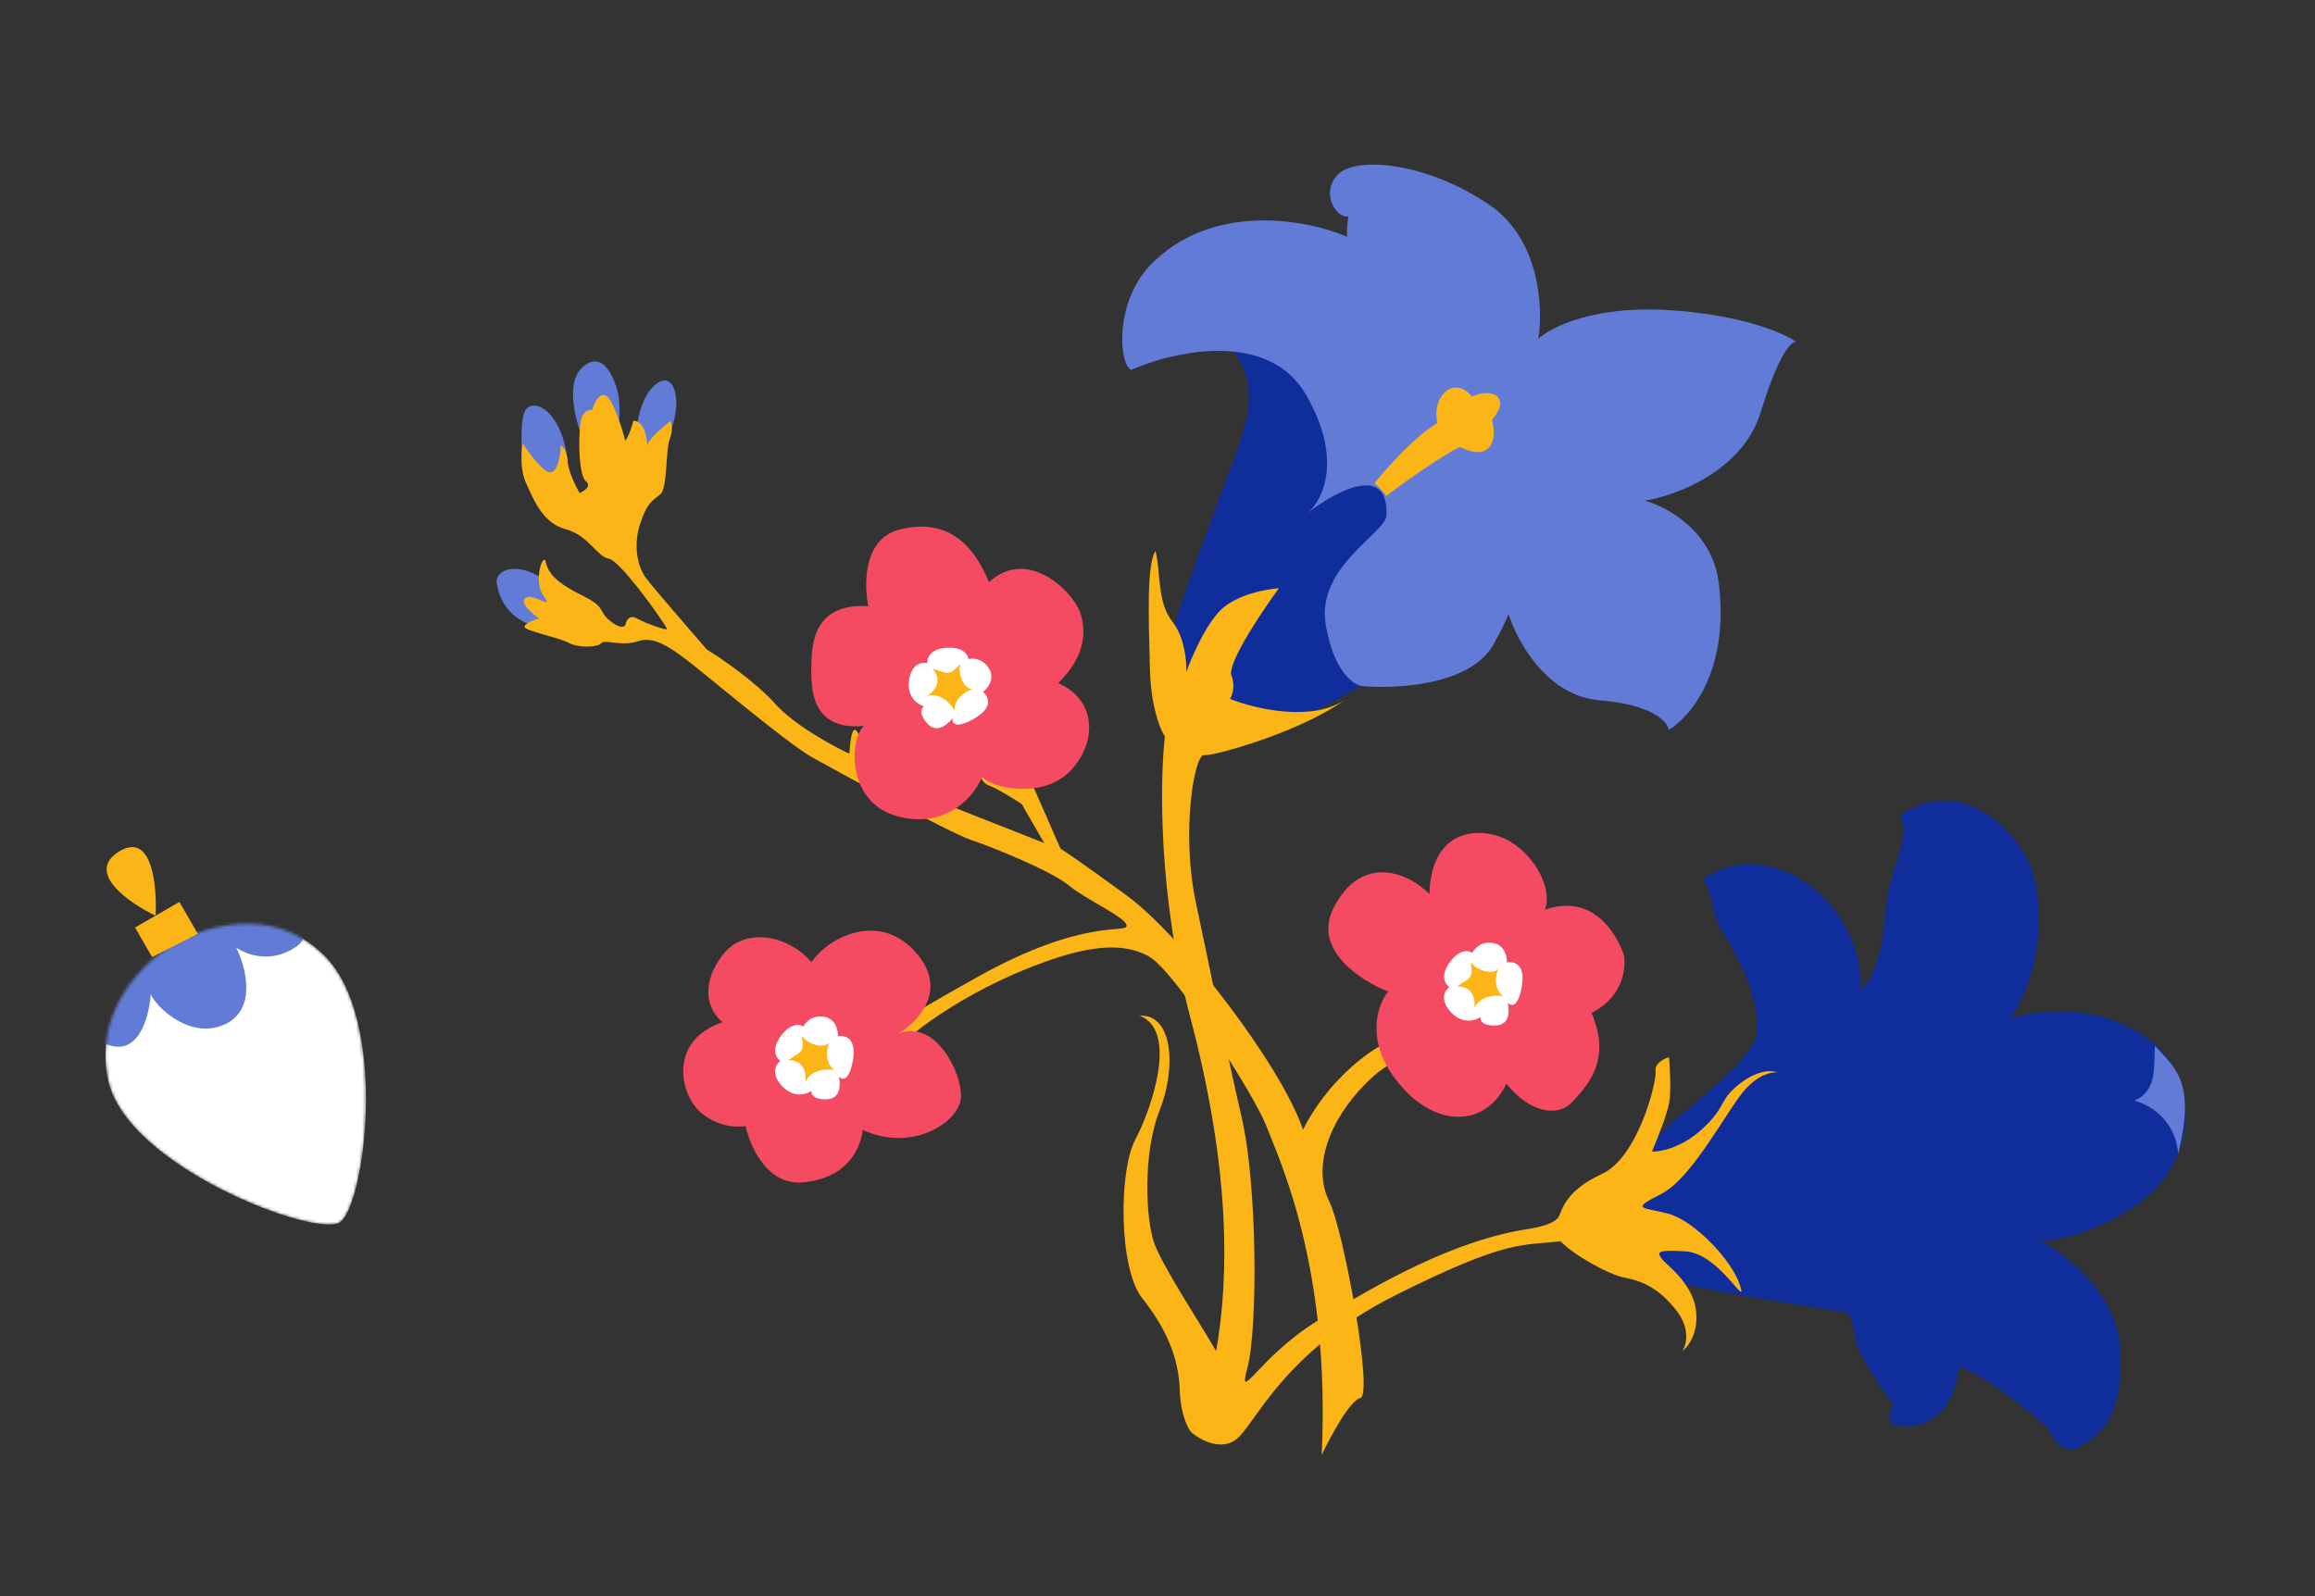 <?xml version="1.0" encoding="UTF-8"?> <svg xmlns="http://www.w3.org/2000/svg" width="770" height="531" viewBox="0 0 770 531" fill="none"><rect x="0" y="0" width="770" height="531" fill="#333333" stroke="none"/> <mask id="mask0_203_3090" style="mask-type:alpha" maskUnits="userSpaceOnUse" x="35" y="307" width="87" height="101"> <path d="M107.754 317.756C90.235 300.534 66.713 308.492 57.142 314.624C48.037 319.88 31.044 336.162 35.915 359.233C42.003 388.071 104.42 411.652 112.888 406.763C121.356 401.875 129.652 339.284 107.754 317.756Z" fill="#0360AE"></path> </mask> <g mask="url(#mask0_203_3090)"> <path d="M107.754 317.756C90.235 300.534 66.713 308.492 57.142 314.624C48.037 319.88 31.044 336.162 35.915 359.233C42.003 388.071 104.42 411.652 112.888 406.763C121.356 401.875 129.652 339.284 107.754 317.756Z" fill="white"></path> <path d="M85.493 303.495C88.911 304.435 108.224 308.696 97.978 315.333C89.782 320.642 81.618 317.486 78.56 315.245C81.72 321.541 85.476 335.425 75.218 340.587C63.762 346.353 51.945 335.25 50.135 330.729C49.888 335.743 47.194 351.156 36.441 347.782C25.611 344.383 26.254 327.647 27.929 319.704L85.493 303.495Z" fill="#627BD6"></path> </g> <path d="M44.919 308.593L50.586 318.408L65.808 310.71L59.669 300.077L44.919 308.593Z" fill="#FBB517"></path> <path d="M51.748 304.651C43.025 300.478 28.358 290.382 39.47 283.385C50.581 276.388 52.285 294.647 51.748 304.651Z" fill="#FBB517"></path> <path d="M408.552 157.815C402.727 172.723 394.283 196.841 390.788 207.036C380.557 241.807 428.065 240.355 436.266 237.063C442.828 234.43 476.162 214.511 492.009 204.88L434.06 107.009C423.102 106.36 402.948 107.364 409.996 116.572C418.806 128.082 415.833 139.18 408.552 157.815Z" fill="#102E9B"></path> <path d="M434.4 131.346C421.902 109.699 390.412 116.815 376.23 123.079C372.19 121.082 370.706 101.013 382.277 88.559C402.706 66.951 434.631 73.005 448.04 78.733C447.984 77.803 447.993 75.152 448.475 71.987C444.603 72.779 439.063 64.433 444.849 58.206C450.634 51.98 473.973 53.658 495.275 68.058C512.317 79.578 513.308 102.626 511.674 112.709C515.739 108.919 529.995 101.699 554.495 103.14C578.995 104.581 593.31 110.796 597.406 113.723C595.983 113.342 591.64 117.485 585.651 137.106C579.661 156.728 557.457 164.929 547.104 166.577C554.502 168.559 569.783 176.863 571.72 194.217C575.26 223.345 562.075 238.751 555.039 242.813C554.691 240.127 549.607 234.404 532.052 232.994C514.497 231.584 504.551 213.273 501.772 204.294C501.287 205.537 499.609 209.296 496.779 214.393C489.089 228.069 464.265 229.317 452.814 228.231C449.892 227.753 443.427 222.971 440.941 207.666C437.833 188.534 460.959 177.347 461.165 171.455C461.892 153.718 443.897 163.626 434.808 170.798C439.88 166.667 446.898 152.994 434.4 131.346Z" fill="#627BD6"></path> <path d="M478.081 140.763C470.721 145.012 461.07 155.876 457.164 160.776C459.53 162.874 460.746 164.481 461.059 165.023C466.415 160.968 478.813 152.03 485.558 148.714C496.664 154.203 497.944 145.17 496.214 139.675C502.769 132.282 496.398 128.745 489.591 131.953C484.134 125.001 476.1 131.083 478.081 140.763Z" fill="#FBB517"></path> <path d="M539.209 412.866C540.538 403.92 544.941 384.301 551.917 377.387C560.638 368.744 584.283 352.206 584.55 342.671C584.818 333.136 579.88 320.834 572.152 308.699C569.34 303.828 570.088 297.624 566.422 292.525C582.261 281.215 603 290.889 611.977 305.189C619.159 316.628 619.278 325.748 618.439 328.878C620.736 328.274 625.711 322.226 627.237 302.873C627.878 290.236 635.661 279.969 632.057 271.227C653.849 256.48 672.552 278.875 676.011 289.866C679.471 300.857 679.873 321.551 668.865 338.73C696.427 331.477 717.02 343.399 723.666 356.159C730.311 368.919 728.32 391.716 705.277 404.298C690.012 412.633 681.381 413.147 677.686 411.981C687.246 417.284 703.838 430.477 705.083 447.705C706.735 470.564 699.013 477.186 691.978 481.248C686.35 484.498 682.484 478.552 681.254 475.173C674.354 469.054 658.739 456.422 651.477 454.842C650.897 463.836 645.446 475.642 632.497 474.46C626.667 474.362 628.29 469.673 629.829 467.341C625.775 461.984 617.537 450.048 617.019 445.152C616.501 440.255 614.969 437.436 614.268 436.638C595.808 433.826 557.846 427.65 553.682 425.436C549.517 423.222 542.298 416.134 539.209 412.866Z" fill="#102E9B"></path> <path d="M218.591 127.501C213.212 131.184 211.648 140.89 211.539 145.283C212.616 149.231 216.047 155.091 221.158 146.945C227.546 136.763 225.314 122.898 218.591 127.501Z" fill="#627BD6"></path> <path d="M193.377 122.575C186.509 129.427 194.343 147.995 195.593 150.16L205.044 149.032C205.647 145.077 206.614 136.003 205.663 131.357C204.475 125.549 200.245 115.724 193.377 122.575Z" fill="#627BD6"></path> <path d="M175.144 135.989C172.614 138.604 173.484 151.86 174.236 158.161L183.96 166.256C186.229 165.187 190.275 160.446 188.306 150.037C185.846 137.026 178.308 132.719 175.144 135.989Z" fill="#627BD6"></path> <path d="M165.17 193.702C167.023 205.909 176.993 208.764 181.746 208.665C185.847 207.019 192.041 202 184.011 195.09C173.974 186.454 165.147 188.663 165.17 193.702Z" fill="#627BD6"></path> <path d="M724.487 383.827C723.567 372.235 714.44 367.258 709.991 366.219C717.339 362.698 716.379 356.036 716.731 347.896C723.041 355.076 730.579 359.383 724.487 383.827Z" fill="#627BD6"></path> <path d="M452.473 465.107C448.943 465.991 442.429 478.122 439.613 484.077C442.591 421.745 425.613 386.088 421.299 374.868C416.986 363.648 390.45 322.685 382.059 318.149C373.667 313.613 362.196 313.742 340.069 322.909C322.367 330.243 308.881 339.713 304.35 343.531L287.551 348.179C288.321 347.013 296.959 340.727 325.35 324.912C360.84 305.144 374.895 310.74 374.727 307.95C374.56 305.16 361.046 299.252 355.445 294.549C349.843 289.846 330.042 281.795 322.9 279.424C315.758 277.053 276.675 255.601 270.303 252.064C263.931 248.527 247.438 234.959 236.547 226.093C225.656 217.228 218.576 211.214 212.539 213.256C206.502 215.298 201.297 212.531 199.986 214.009C198.675 215.488 192.242 215.594 189.056 213.825C185.87 212.057 174.544 209.937 174.46 208.542C174.393 207.426 177.679 206.202 179.331 205.73C176.999 204.19 172.813 200.69 174.728 199.007C177.121 196.903 184.514 203.459 180.848 198.36C177.182 193.26 180.781 183.245 181.573 187.117C182.366 190.989 185.635 194.153 193.714 198.147C201.793 202.142 198.775 203.163 202.898 206.555C206.197 209.269 207.687 208.601 208.02 207.928C208.221 206.609 209.26 204.325 211.808 205.74C214.994 207.509 221.282 209.651 221.823 209.339C222.364 209.026 206.452 186.464 202.496 185.861C198.54 185.259 195.873 178.14 188.19 176.081C180.507 174.023 177.528 166.362 174.944 160.638C172.878 156.058 173.373 150 173.878 147.543C176.246 151.227 181.522 158.283 183.687 157.033C185.852 155.784 186.475 150.613 186.516 148.185C187.189 148.517 188.586 150.02 188.787 153.368C188.987 156.715 191.537 161.882 192.787 164.046C194.335 163.394 196.9 161.672 194.785 160.007C192.14 157.926 192.218 140.563 193.757 138.231C194.989 136.365 196.436 136.204 197.005 136.356C197.538 134.364 199.18 130.626 201.479 131.608C203.778 132.59 206.77 142.023 207.979 146.616C208.416 146.123 209.565 144.113 210.663 140.016C215.701 139.993 215.205 150.382 215.35 148.134C215.466 146.335 220.49 142.039 222.988 140.116C223.404 140.838 223.946 143.026 222.781 146.008C221.325 149.735 222.079 162.288 219.685 164.392C217.292 166.495 215.356 166.891 212.985 174.033C210.614 181.175 211.886 188.377 214.927 192.394C217.359 195.608 229.394 209.538 235.108 216.101C239.953 219.076 251.262 226.834 257.744 234.06C264.225 241.286 276.978 248.211 282.544 250.77C282.73 246.092 283.714 238.549 286.165 245.793C288.616 253.037 308.648 264.321 318.358 269.058L347.321 280.478L339.822 267.49C337.49 265.95 332.08 262.579 329.098 261.414C326.117 260.249 325.773 257.321 325.974 256.002L343.672 261.659L352.755 282.392C353.817 282.981 359.689 286.903 374.682 297.874C393.424 311.587 426.248 354.693 433.395 375.821C441.202 360.346 453.825 350.797 459.16 347.957L470.276 352.301C468.009 351.45 461.289 352.408 451.941 362.95C440.141 376.257 437.335 390.144 442.106 399.656C446.876 409.169 456.887 464.002 452.473 465.107Z" fill="#FBB517"></path> <path d="M299.342 176.129C287.201 179.098 287.28 194.398 288.836 201.677C270.849 200.517 269.979 214.008 269.856 221.294C269.733 228.581 269.488 243.154 287.308 241.525C282.293 246.585 282.07 266.197 297.207 271.167C312.344 276.138 323 267.099 326.682 258.479C329.411 261.955 346.171 265.989 355.433 257.034C364.694 248.079 365.48 233.193 351.967 227.285L352.038 227.211C355.251 223.892 363.28 215.596 359.225 203.611C356.558 196.492 341.689 181.986 328.952 193.67C323.389 180.285 314.517 172.418 299.342 176.129Z" fill="#F44B62"></path> <path d="M305.32 317.716C315.234 329.887 305.085 340.221 298.771 343.866C311.073 338.928 319.989 356.871 319.638 365.011C319.287 373.152 303.676 383.608 286.977 375.931C286.001 382.989 281.236 392.234 266.746 393.383C255.155 394.303 249.407 381.266 247.983 374.632C245.401 375.16 238.823 375.014 233.158 370.202C226.078 364.188 222.2 346.222 240.31 340.096C234.709 335.393 233.353 326.795 240.366 317.695C247.379 308.595 261.495 310.547 269.908 320.121C275.298 311.958 292.928 302.501 305.32 317.716Z" fill="#F44B62"></path> <path d="M443.532 302.14C436.524 316 452.735 326.412 461.716 329.886C458.323 334.009 454.035 345.578 464.015 358.865C476.491 375.475 493.854 375.552 501.073 360.56C508.946 370.447 518.252 371.568 522.727 366.82C527.201 362.072 536.463 353.117 529.338 337.026C541.556 330.693 540.345 319.847 540.261 318.452C540.178 317.057 533.03 295.929 513.837 302.68C516.521 296.08 510.813 284.943 502.109 279.866C493.405 274.789 476.042 274.712 475.446 297.425C467.116 289.246 452.291 284.816 443.532 302.14Z" fill="#F44B62"></path> <path d="M302.356 226.343C301.575 231.989 305.363 234.468 307.355 235.002C306.453 235.523 305.428 237.413 308.544 240.81C311.659 244.207 315.365 240.96 316.829 238.913C316.552 240.516 317.621 242.785 324.115 239.035C330.61 235.286 328.707 231.574 326.944 230.186C328.463 229.069 331.002 225.967 329.003 222.504C327.003 219.04 323.561 218.911 322.09 219.279C322.006 217.884 320.444 215.178 314.864 215.513C309.285 215.848 308.266 219.082 308.454 220.657C306.747 220.2 303.137 220.696 302.356 226.343Z" fill="white"></path> <path d="M310.245 222.51C313.86 226.772 310.435 230.338 308.27 231.587C312.667 230.204 316.265 234.187 317.515 236.352C317.327 234.777 318.267 231.155 323.529 229.272C320.74 229.439 318.469 224.256 319.384 220.841C315.45 225.277 315.367 223.882 310.245 222.51Z" fill="#FBB517"></path> <path d="M260.058 361.264C263.91 365.466 268.235 364.128 269.916 362.934C269.743 363.961 270.545 365.956 275.149 365.722C279.752 365.487 279.614 360.563 278.97 358.13C280.028 359.365 282.458 359.988 283.71 352.594C284.963 345.201 280.89 344.3 278.697 344.773C278.805 342.89 278.035 338.957 274.091 338.289C270.148 337.621 267.854 340.19 267.199 341.558C266.071 340.733 262.991 340.211 259.691 344.723C256.392 349.234 258.234 352.082 259.567 352.941C258.126 353.965 256.207 357.062 260.058 361.264Z" fill="white"></path> <path d="M262.135 352.742C267.724 352.675 268.287 357.587 267.869 360.052C269.607 355.783 274.97 355.55 277.434 355.968C276.101 355.108 273.911 352.075 275.815 346.82C274.165 349.076 268.724 347.52 266.677 344.638C267.586 350.497 266.459 349.672 262.135 352.742Z" fill="#FBB517"></path> <path d="M482.562 336.71C486.414 340.912 490.739 339.574 492.42 338.38C492.246 339.407 493.049 341.402 497.652 341.168C502.255 340.933 502.118 336.009 501.474 333.576C502.532 334.811 504.962 335.434 506.214 328.04C507.467 320.647 503.394 319.746 501.201 320.219C501.309 318.336 500.538 314.403 496.595 313.735C492.652 313.067 490.357 315.636 489.703 317.004C488.575 316.179 485.494 315.657 482.195 320.169C478.896 324.681 480.737 327.528 482.07 328.387C480.629 329.411 478.71 332.508 482.562 336.71Z" fill="white"></path> <path d="M484.639 328.188C490.228 328.121 490.79 333.033 490.373 335.498C492.11 331.228 497.474 330.996 499.938 331.414C498.605 330.554 496.414 327.521 498.319 322.266C496.669 324.522 491.228 322.966 489.181 320.084C490.09 325.943 488.962 325.118 484.639 328.188Z" fill="#FBB517"></path> <path d="M392.389 462.274C392.675 470.768 395.135 475.361 396.329 476.596C399.182 479.038 406.17 482.893 411.298 478.777C417.709 473.633 426.903 449.563 464.412 430.794C501.922 412.024 506.274 414.562 519.056 412.955C522.95 417.201 534.84 424.047 540.503 425.107C546.166 426.167 551.913 428.621 557.682 436.114C562.298 442.109 560.885 447.494 559.602 449.438C561.482 448.112 565.017 443.569 564.115 436.008C562.988 426.557 553.659 420.397 552.722 418.774C551.784 417.15 549.452 415.61 560.695 416.335C571.937 417.06 581.478 436.086 578.727 427.572C575.976 419.058 563.439 406.092 554.903 403.804C546.367 401.517 541.953 402.622 552.548 397.226C563.143 391.831 574.898 368.448 580.684 362.221C585.313 357.24 589.676 356.548 591.279 356.825C589.648 356.083 584.887 355.753 578.893 360.369C571.4 366.138 574.586 367.906 566.094 375.695C559.301 381.927 552.176 383.25 549.463 383.133C551.099 379.302 554.538 370.678 555.203 366.83C555.868 362.983 555.436 355.151 555.136 351.716C553.485 352.188 550.278 353.799 550.662 356.464C551.141 359.795 544.821 385.091 532.831 390.571C520.841 396.05 519.552 402.567 518.554 404.586C517.555 406.606 513.995 407.94 508.728 408.816C483.476 412.571 458.041 427.257 438.329 439.359C418.618 451.461 411.482 467.847 414.913 455.043C418.344 442.238 418.287 394.646 412.992 371.726C407.696 348.807 402.859 324.18 397.792 300.406C392.725 276.633 397.339 250.878 400.441 251.252C403.543 251.626 432.187 243.747 447.486 232.75C436.296 240.365 417.244 235.778 409.116 232.533C409.886 231.367 411.035 228.106 409.468 224.393C408.95 219.496 419.863 203.238 425.385 195.72C421.665 195.944 412.836 197.481 407.275 201.847C401.713 206.212 396.496 218.172 394.582 223.607C394.748 220.144 394.05 211.936 389.934 206.807C384.79 200.397 386.14 190.237 384.326 183.346C381.247 188.011 382.106 206.997 382.486 222.653C382.79 235.177 385.935 242.79 387.469 245.031C385.801 259.223 385.146 297.749 395.868 338.318C409.271 389.028 408.887 424.607 404.502 449.508C399.19 440.308 387.484 422.532 384.192 414.331C380.9 406.129 380.102 383.5 385.698 369.445C391.293 355.391 390.205 337.258 379.046 337.928C391.935 342.753 383.137 368.759 377.602 379.17C372.068 389.581 372.057 422.059 379.93 431.945C387.803 441.831 392.032 451.656 392.389 462.274Z" fill="#FBB517"></path> </svg> 